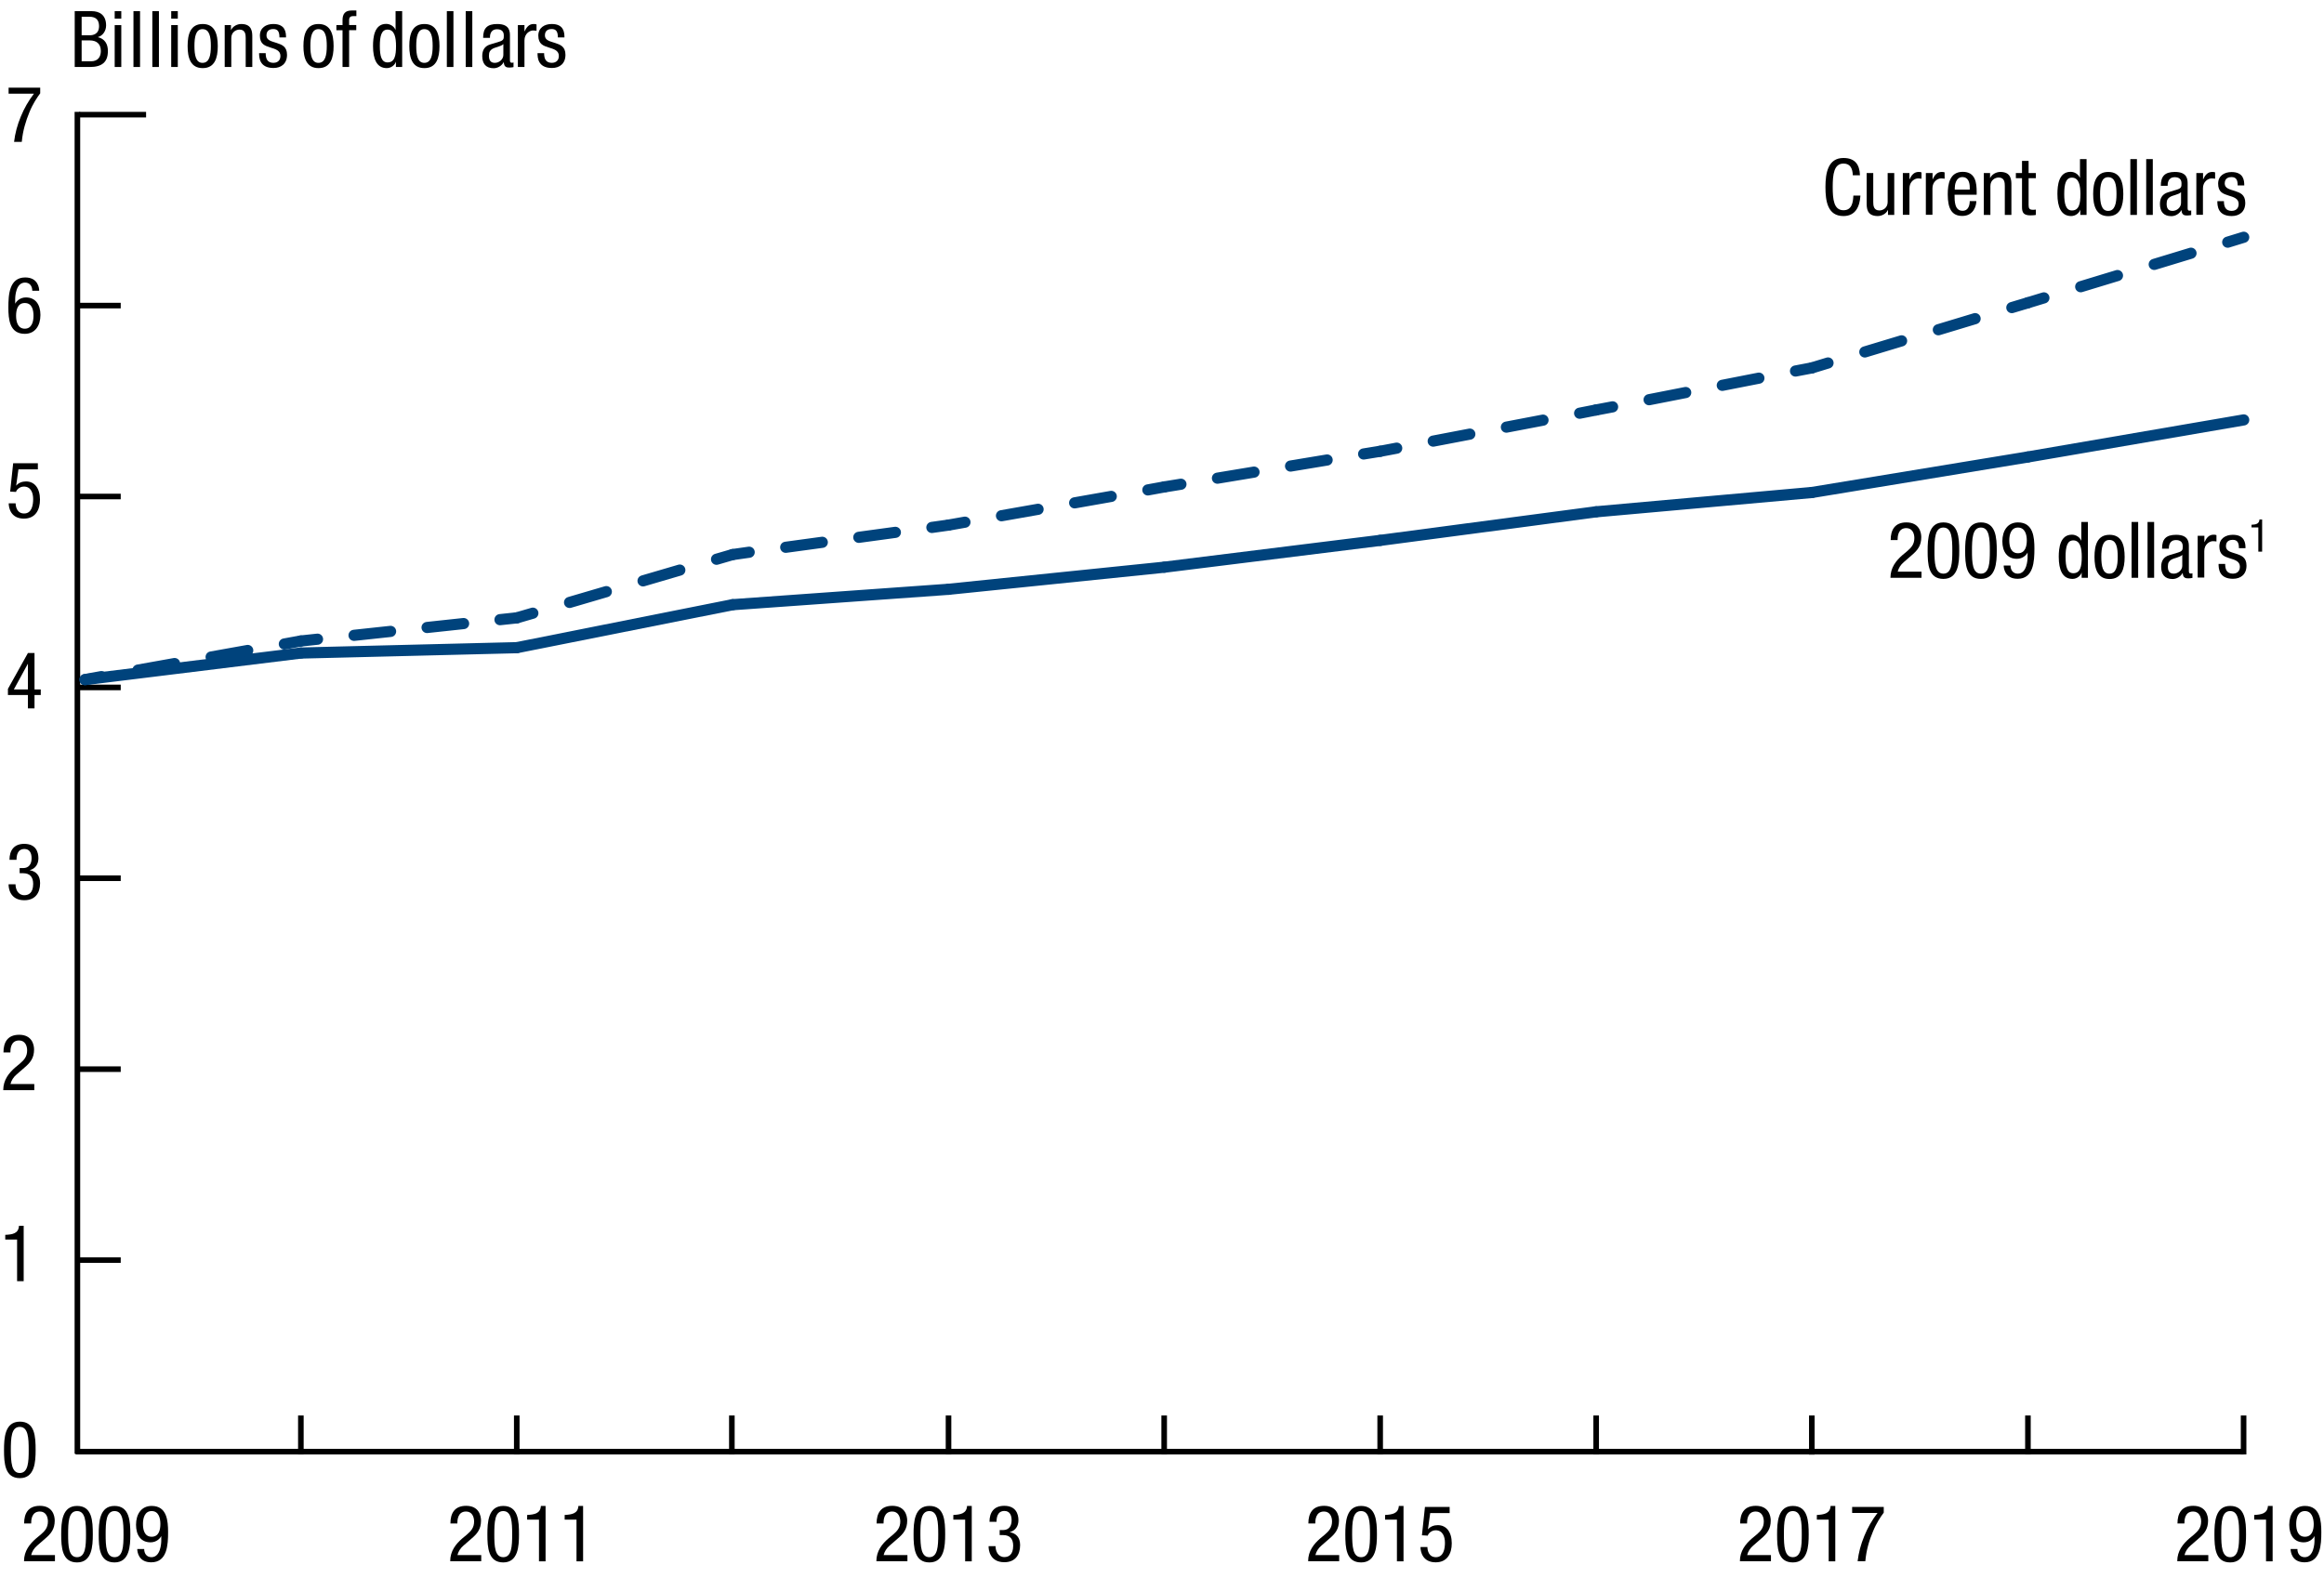<?xml version="1.0" encoding="utf-8"?>
<!-- Generator: Adobe Illustrator 22.1.0, SVG Export Plug-In . SVG Version: 6.00 Build 0)  -->
<svg version="1.1" xmlns="http://www.w3.org/2000/svg" xmlns:xlink="http://www.w3.org/1999/xlink" x="0px" y="0px"
	 viewBox="0 0 208.09 141.33" style="enable-background:new 0 0 208.09 141.33;" xml:space="preserve">
<style type="text/css">
	.st0{fill-rule:evenodd;clip-rule:evenodd;fill:none;stroke:#000000;stroke-width:0.5;stroke-linecap:square;stroke-miterlimit:10;}
	.st1{fill-rule:evenodd;clip-rule:evenodd;fill:none;}
	.st2{fill:none;stroke:#000000;stroke-width:0.5;stroke-linecap:square;stroke-miterlimit:10;}
	.st3{fill-rule:evenodd;clip-rule:evenodd;fill:none;stroke:#000000;stroke-width:0.5;stroke-miterlimit:10;}
	.st4{fill-rule:evenodd;clip-rule:evenodd;fill:none;stroke:#00437C;stroke-linecap:round;stroke-miterlimit:10;}
	.st5{fill:none;stroke:#00437C;stroke-linecap:round;stroke-miterlimit:10;}
	.st6{fill:none;stroke:#00437C;stroke-linecap:round;stroke-miterlimit:10;stroke-dasharray:3.327,3.327;}
	.st7{fill:none;stroke:#00437C;stroke-linecap:round;stroke-miterlimit:10;stroke-dasharray:3.288,3.288;}
	.st8{fill:none;stroke:#00437C;stroke-linecap:round;stroke-miterlimit:10;stroke-dasharray:3.429,3.429;}
	.st9{fill:none;stroke:#00437C;stroke-linecap:round;stroke-miterlimit:10;stroke-dasharray:3.302,3.302;}
	.st10{fill:none;stroke:#00437C;stroke-linecap:round;stroke-miterlimit:10;stroke-dasharray:3.326,3.326;}
	.st11{fill:none;stroke:#00437C;stroke-linecap:round;stroke-miterlimit:10;stroke-dasharray:3.318,3.318;}
	.st12{fill:none;stroke:#00437C;stroke-linecap:round;stroke-miterlimit:10;stroke-dasharray:3.336,3.336;}
	.st13{fill:none;stroke:#00437C;stroke-linecap:round;stroke-miterlimit:10;stroke-dasharray:3.339,3.339;}
	.st14{fill:none;stroke:#00437C;stroke-linecap:round;stroke-miterlimit:10;stroke-dasharray:3.438,3.438;}
	.st15{fill:none;stroke:#00437C;stroke-linecap:round;stroke-miterlimit:10;stroke-dasharray:3.44,3.44;}
	.st16{fill:none;}
</style>
<g id="current">
	<g>
		<line class="st0" x1="7.02" y1="130.02" x2="200.64" y2="130.02"/>
		<g>
			<g>
				<line class="st0" x1="181.58" y1="130.02" x2="181.58" y2="127.03"/>
				<line class="st1" x1="167.64" y1="108.32" x2="167.64" y2="105.33"/>
				<line class="st1" x1="186.97" y1="108.32" x2="186.97" y2="105.33"/>
				<line class="st0" x1="26.94" y1="130.02" x2="26.94" y2="127.03"/>
				<line class="st0" x1="46.27" y1="130.02" x2="46.27" y2="127.03"/>
				<line class="st0" x1="65.53" y1="130.02" x2="65.53" y2="127.03"/>
				<line class="st0" x1="84.93" y1="130.02" x2="84.93" y2="127.03"/>
				<line class="st0" x1="104.24" y1="130.02" x2="104.24" y2="127.03"/>
				<line class="st0" x1="123.58" y1="130.02" x2="123.58" y2="127.03"/>
				<line class="st0" x1="162.23" y1="130.03" x2="162.23" y2="127.03"/>
				<line class="st0" x1="142.92" y1="130.02" x2="142.92" y2="127.03"/>
			</g>
			<g>
			</g>
		</g>
	</g>
	<g>
		<g>
			<g>
				<path d="M0.36,129.88c0-1.09,0.07-2.55,1.42-2.55s1.41,1.34,1.41,2.55c0,1.04-0.07,2.51-1.41,2.51S0.36,131.06,0.36,129.88z
					 M1.77,131.93c0.76,0,0.8-1,0.8-2.04c0-1.09-0.04-2.09-0.8-2.09c-0.76,0-0.8,0.99-0.8,2.09C0.98,130.93,1.02,131.93,1.77,131.93
					z"/>
			</g>
			<g>
				<path d="M0.47,110.6c0.62-0.03,1.19-0.1,1.23-0.81h0.42v4.96H1.53v-3.73H0.47V110.6z"/>
			</g>
			<g>
				<path d="M3.07,97.64H0.29c0-0.92,0.52-1.55,1.07-2.03l0.41-0.34c0.4-0.34,0.66-0.64,0.66-1.19c0-0.42-0.19-0.89-0.72-0.89
					c-0.76,0-0.78,0.79-0.78,1.07H0.31c0-0.93,0.39-1.58,1.41-1.58c1.15,0,1.33,0.9,1.33,1.32c0,0.75-0.32,1.17-0.87,1.63l-0.7,0.61
					c-0.27,0.23-0.46,0.52-0.54,0.85h2.13V97.64z"/>
			</g>
			<g>
				<path d="M1.76,77.75h0.31c0.53,0,0.76-0.38,0.76-0.88c0-0.45-0.17-0.83-0.64-0.83c-0.64,0-0.71,0.61-0.71,0.97H0.85
					c0-0.84,0.4-1.43,1.32-1.43c1.04,0,1.27,0.73,1.27,1.29c0,0.5-0.25,0.93-0.77,1.06v0.01c0.56,0.11,0.92,0.46,0.92,1.16
					c0,0.9-0.46,1.53-1.41,1.53c-1.33,0-1.41-1.16-1.41-1.38V79.2h0.62c0,0.46,0.23,0.98,0.79,0.98c0.36,0,0.79-0.18,0.79-1.02
					c0-0.59-0.28-0.95-0.9-0.95H1.76V77.75z"/>
			</g>
			<g>
				<path d="M2.5,58.49h0.59v3.26h0.56v0.5H3.09v1.2H2.5v-1.2H0.71V61.7L2.5,58.49z M1.24,61.75H2.5v-2.29H2.49L1.24,61.75z"/>
			</g>
			<g>
				<path d="M1.18,41.49h2.21v0.55H1.65l-0.2,1.44l0.01,0.01c0.2-0.25,0.53-0.37,0.87-0.37c0.75,0,1.25,0.59,1.25,1.63
					c0,0.92-0.41,1.7-1.44,1.7c-1.18,0-1.36-0.97-1.36-1.37H1.4c0,0.26,0.1,0.91,0.76,0.91c0.7,0,0.81-0.78,0.81-1.29
					c0-0.55-0.2-1.12-0.83-1.12c-0.43,0-0.7,0.36-0.7,0.48l-0.53-0.03L1.18,41.49z"/>
			</g>
			<g>
				<path d="M2.89,26.04c0-0.42-0.23-0.73-0.65-0.73c-0.82,0-0.88,1.23-0.88,1.49v0.39h0.01c0.09-0.19,0.41-0.55,0.95-0.55
					c0.86,0,1.3,0.64,1.3,1.57c0,0.96-0.48,1.69-1.4,1.69c-1.37,0-1.47-1.32-1.47-2.35c0-1.13,0.07-2.7,1.51-2.7
					c1.15,0,1.25,0.96,1.25,1.19H2.89z M2.22,29.44c0.62,0,0.78-0.62,0.78-1.15s-0.13-1.15-0.78-1.15s-0.78,0.62-0.78,1.15
					S1.6,29.44,2.22,29.44z"/>
			</g>
			<g>
				<path d="M0.77,7.85H3.6v0.51c-0.27,0.36-0.67,0.95-0.97,1.7c-0.31,0.76-0.59,1.63-0.68,2.65H1.26c0.09-0.76,0.29-1.52,0.6-2.26
					c0.3-0.74,0.69-1.42,1.18-2.06H0.77V7.85z"/>
			</g>
		</g>
		<line class="st2" x1="6.93" y1="129.96" x2="6.93" y2="10.27"/>
		<g>
			<g>
				<line class="st1" x1="6.61" y1="118.13" x2="7.55" y2="118.13"/>
				<line class="st0" x1="7.2" y1="112.86" x2="10.56" y2="112.86"/>
				<line class="st0" x1="7.2" y1="95.76" x2="10.56" y2="95.76"/>
				<line class="st0" x1="7.2" y1="78.66" x2="10.56" y2="78.66"/>
				<line class="st0" x1="7.2" y1="61.57" x2="10.56" y2="61.57"/>
				<line class="st0" x1="7.2" y1="44.47" x2="10.56" y2="44.47"/>
				<line class="st0" x1="7.2" y1="27.37" x2="10.56" y2="27.37"/>
				<line class="st3" x1="7.09" y1="10.27" x2="13.08" y2="10.27"/>
			</g>
			<g>
			</g>
		</g>
	</g>
	<g>
		<g>
			<g>
				<line class="st4" x1="26.94" y1="58.49" x2="7.61" y2="60.87"/>
				<line class="st4" x1="46.27" y1="58.01" x2="26.94" y2="58.49"/>
				<line class="st4" x1="65.6" y1="54.16" x2="46.27" y2="58.01"/>
				<line class="st4" x1="84.93" y1="52.78" x2="65.6" y2="54.16"/>
				<line class="st4" x1="104.26" y1="50.8" x2="84.93" y2="52.78"/>
				<line class="st4" x1="123.58" y1="48.4" x2="104.26" y2="50.8"/>
				<line class="st4" x1="142.91" y1="45.84" x2="123.58" y2="48.4"/>
				<line class="st4" x1="162.24" y1="44.11" x2="142.91" y2="45.84"/>
				<line class="st4" x1="181.57" y1="40.93" x2="162.24" y2="44.11"/>
				<line class="st4" x1="200.9" y1="37.61" x2="181.57" y2="40.93"/>
			</g>
		</g>
		<g>
			<g>
				<g>
					<g>
						<line class="st5" x1="26.94" y1="57.41" x2="25.46" y2="57.68"/>
						<line class="st6" x1="22.18" y1="58.26" x2="10.72" y2="60.31"/>
						<line class="st5" x1="9.08" y1="60.6" x2="7.61" y2="60.87"/>
					</g>
				</g>
				<g>
					<g>
						<line class="st5" x1="46.27" y1="55.34" x2="44.77" y2="55.5"/>
						<line class="st7" x1="41.51" y1="55.85" x2="30.06" y2="57.08"/>
						<line class="st5" x1="28.43" y1="57.25" x2="26.94" y2="57.41"/>
					</g>
				</g>
				<g>
					<g>
						<line class="st5" x1="65.6" y1="49.67" x2="64.16" y2="50.09"/>
						<line class="st8" x1="60.87" y1="51.06" x2="49.35" y2="54.44"/>
						<line class="st5" x1="47.71" y1="54.92" x2="46.27" y2="55.34"/>
					</g>
				</g>
				<g>
					<g>
						<line class="st5" x1="84.93" y1="47.03" x2="83.44" y2="47.24"/>
						<line class="st9" x1="80.17" y1="47.68" x2="68.72" y2="49.24"/>
						<line class="st5" x1="67.08" y1="49.46" x2="65.6" y2="49.67"/>
					</g>
				</g>
				<g>
					<g>
						<line class="st5" x1="104.26" y1="43.61" x2="102.78" y2="43.88"/>
						<line class="st10" x1="99.5" y1="44.46" x2="88.04" y2="46.48"/>
						<line class="st5" x1="86.4" y1="46.77" x2="84.93" y2="47.03"/>
					</g>
				</g>
				<g>
					<g>
						<line class="st5" x1="123.58" y1="40.42" x2="122.1" y2="40.66"/>
						<line class="st11" x1="118.83" y1="41.2" x2="107.37" y2="43.1"/>
						<line class="st5" x1="105.74" y1="43.37" x2="104.26" y2="43.61"/>
					</g>
				</g>
				<g>
					<g>
						<line class="st5" x1="142.91" y1="36.72" x2="141.44" y2="37.01"/>
						<line class="st12" x1="138.16" y1="37.63" x2="126.7" y2="39.82"/>
						<line class="st5" x1="125.06" y1="40.14" x2="123.58" y2="40.42"/>
					</g>
				</g>
				<g>
					<g>
						<line class="st5" x1="162.24" y1="32.95" x2="160.77" y2="33.23"/>
						<line class="st13" x1="157.49" y1="33.87" x2="146.03" y2="36.12"/>
						<line class="st5" x1="144.39" y1="36.44" x2="142.91" y2="36.72"/>
					</g>
				</g>
				<g>
					<g>
						<line class="st5" x1="181.57" y1="27.12" x2="180.14" y2="27.55"/>
						<line class="st14" x1="176.85" y1="28.54" x2="165.33" y2="32.02"/>
						<line class="st5" x1="163.68" y1="32.51" x2="162.24" y2="32.95"/>
					</g>
				</g>
				<g>
					<g>
						<line class="st5" x1="200.9" y1="21.25" x2="199.47" y2="21.69"/>
						<line class="st15" x1="196.18" y1="22.68" x2="184.66" y2="26.18"/>
						<line class="st5" x1="183.01" y1="26.68" x2="181.57" y2="27.12"/>
					</g>
				</g>
			</g>
		</g>
	</g>
	<g>
		<g>
		</g>
		<g>
		</g>
	</g>
	<g>
		<g>
			<path d="M197.72,139.83h-2.77c0-0.92,0.52-1.55,1.07-2.03l0.41-0.34c0.4-0.34,0.66-0.64,0.66-1.19c0-0.42-0.19-0.89-0.72-0.89
				c-0.76,0-0.78,0.79-0.78,1.07h-0.62c0-0.93,0.39-1.58,1.41-1.58c1.15,0,1.33,0.9,1.33,1.32c0,0.75-0.32,1.17-0.87,1.63l-0.7,0.61
				c-0.27,0.23-0.46,0.52-0.54,0.85h2.13V139.83z"/>
			<path d="M198.28,137.43c0-1.09,0.07-2.55,1.41-2.55s1.42,1.34,1.42,2.55c0,1.04-0.07,2.51-1.42,2.51S198.28,138.6,198.28,137.43z
				 M199.69,139.47c0.76,0,0.8-1,0.8-2.04c0-1.09-0.04-2.09-0.8-2.09c-0.76,0-0.8,0.99-0.8,2.09
				C198.89,138.47,198.94,139.47,199.69,139.47z"/>
			<path d="M201.84,135.69c0.62-0.04,1.19-0.11,1.23-0.81h0.42v4.96h-0.59v-3.73h-1.06V135.69z"/>
			<path d="M205.71,138.74c0,0.41,0.23,0.73,0.65,0.73c0.82,0,0.88-1.24,0.88-1.49v-0.39h-0.01c-0.09,0.19-0.41,0.55-0.95,0.55
				c-0.86,0-1.3-0.64-1.3-1.57c0-0.96,0.48-1.69,1.4-1.69c1.37,0,1.47,1.33,1.47,2.35c0,1.13-0.07,2.7-1.5,2.7
				c-1.15,0-1.25-0.96-1.25-1.19H205.71z M206.38,135.34c-0.62,0-0.78,0.62-0.78,1.15c0,0.52,0.13,1.15,0.78,1.15
				s0.79-0.62,0.79-1.15C207.16,135.96,206.99,135.34,206.38,135.34z"/>
		</g>
		<g>
			<path class="st16" d="M178.39,139.83h-2.77c0-0.92,0.52-1.55,1.07-2.03l0.41-0.34c0.4-0.34,0.66-0.64,0.66-1.19
				c0-0.42-0.19-0.89-0.72-0.89c-0.76,0-0.78,0.79-0.78,1.07h-0.62c0-0.93,0.39-1.58,1.41-1.58c1.15,0,1.33,0.9,1.33,1.32
				c0,0.75-0.32,1.17-0.87,1.63l-0.7,0.61c-0.27,0.23-0.46,0.52-0.54,0.85h2.13V139.83z"/>
			<path class="st16" d="M178.95,137.43c0-1.09,0.07-2.55,1.41-2.55s1.42,1.34,1.42,2.55c0,1.04-0.07,2.51-1.42,2.51
				S178.95,138.6,178.95,137.43z M180.36,139.47c0.76,0,0.8-1,0.8-2.04c0-1.09-0.04-2.09-0.8-2.09c-0.76,0-0.8,0.99-0.8,2.09
				C179.56,138.47,179.61,139.47,180.36,139.47z"/>
			<path class="st16" d="M182.51,135.69c0.62-0.04,1.19-0.11,1.23-0.81h0.42v4.96h-0.59v-3.73h-1.06V135.69z"/>
			<path class="st16" d="M186.54,137.19c-0.5-0.2-0.72-0.52-0.72-1.06c0-0.81,0.48-1.26,1.27-1.26c0.79,0,1.27,0.46,1.27,1.26
				c0,0.53-0.22,0.85-0.72,1.06c0.58,0.19,0.88,0.62,0.88,1.27c0,0.65-0.31,1.46-1.42,1.46c-1.11,0-1.42-0.81-1.42-1.46
				C185.66,137.81,185.96,137.38,186.54,137.19z M187.08,139.47c0.57,0,0.81-0.43,0.81-1.02s-0.23-1.02-0.81-1.02
				s-0.81,0.43-0.81,1.02S186.51,139.47,187.08,139.47z M186.43,136.15c0,0.47,0.2,0.81,0.65,0.81c0.45,0,0.65-0.34,0.65-0.81
				c0-0.48-0.2-0.81-0.65-0.81C186.63,135.34,186.43,135.67,186.43,136.15z"/>
		</g>
		<g>
			<path d="M158.56,139.83h-2.77c0-0.92,0.52-1.55,1.07-2.03l0.41-0.34c0.4-0.34,0.66-0.64,0.66-1.19c0-0.42-0.19-0.89-0.72-0.89
				c-0.76,0-0.78,0.79-0.78,1.07h-0.62c0-0.93,0.39-1.58,1.41-1.58c1.15,0,1.33,0.9,1.33,1.32c0,0.75-0.32,1.17-0.87,1.63l-0.7,0.61
				c-0.27,0.23-0.46,0.52-0.54,0.85h2.13V139.83z"/>
			<path d="M159.12,137.43c0-1.09,0.07-2.55,1.41-2.55s1.42,1.34,1.42,2.55c0,1.04-0.07,2.51-1.42,2.51S159.12,138.6,159.12,137.43z
				 M160.53,139.47c0.76,0,0.8-1,0.8-2.04c0-1.09-0.04-2.09-0.8-2.09c-0.76,0-0.8,0.99-0.8,2.09
				C159.73,138.47,159.78,139.47,160.53,139.47z"/>
			<path d="M162.68,135.69c0.62-0.04,1.19-0.11,1.23-0.81h0.42v4.96h-0.59v-3.73h-1.06V135.69z"/>
			<path d="M165.84,134.97h2.83v0.51c-0.27,0.36-0.67,0.95-0.97,1.7c-0.32,0.76-0.59,1.63-0.68,2.65h-0.69
				c0.09-0.76,0.29-1.52,0.6-2.26c0.3-0.74,0.69-1.42,1.18-2.06h-2.27V134.97z"/>
		</g>
		<g>
			<path class="st16" d="M139.73,139.83h-2.77c0-0.92,0.52-1.55,1.07-2.03l0.41-0.34c0.4-0.34,0.66-0.64,0.66-1.19
				c0-0.42-0.19-0.89-0.72-0.89c-0.76,0-0.78,0.79-0.78,1.07h-0.62c0-0.93,0.39-1.58,1.41-1.58c1.15,0,1.33,0.9,1.33,1.32
				c0,0.75-0.32,1.17-0.87,1.63l-0.7,0.61c-0.27,0.23-0.46,0.52-0.54,0.85h2.13V139.83z"/>
			<path class="st16" d="M140.29,137.43c0-1.09,0.07-2.55,1.41-2.55s1.42,1.34,1.42,2.55c0,1.04-0.07,2.51-1.42,2.51
				S140.29,138.6,140.29,137.43z M141.7,139.47c0.76,0,0.8-1,0.8-2.04c0-1.09-0.04-2.09-0.8-2.09c-0.76,0-0.8,0.99-0.8,2.09
				C140.9,138.47,140.95,139.47,141.7,139.47z"/>
			<path class="st16" d="M143.85,135.69c0.62-0.04,1.19-0.11,1.23-0.81h0.42v4.96h-0.59v-3.73h-1.06V135.69z"/>
			<path class="st16" d="M149.13,136.07c0-0.42-0.23-0.73-0.65-0.73c-0.82,0-0.88,1.23-0.88,1.49v0.39h0.01
				c0.09-0.19,0.41-0.55,0.95-0.55c0.86,0,1.29,0.64,1.29,1.57c0,0.96-0.48,1.69-1.4,1.69c-1.37,0-1.47-1.32-1.47-2.35
				c0-1.13,0.07-2.7,1.51-2.7c1.15,0,1.25,0.96,1.25,1.19H149.13z M148.46,139.47c0.62,0,0.78-0.62,0.78-1.15s-0.13-1.15-0.78-1.15
				s-0.78,0.62-0.78,1.15S147.84,139.47,148.46,139.47z"/>
		</g>
		<g>
			<path d="M119.9,139.83h-2.77c0-0.92,0.52-1.55,1.07-2.03l0.41-0.34c0.4-0.34,0.66-0.64,0.66-1.19c0-0.42-0.19-0.89-0.72-0.89
				c-0.76,0-0.78,0.79-0.78,1.07h-0.62c0-0.93,0.39-1.58,1.41-1.58c1.15,0,1.33,0.9,1.33,1.32c0,0.75-0.32,1.17-0.87,1.63l-0.7,0.61
				c-0.27,0.23-0.46,0.52-0.54,0.85h2.13V139.83z"/>
			<path d="M120.46,137.43c0-1.09,0.07-2.55,1.41-2.55s1.42,1.34,1.42,2.55c0,1.04-0.07,2.51-1.42,2.51S120.46,138.6,120.46,137.43z
				 M121.87,139.47c0.76,0,0.8-1,0.8-2.04c0-1.09-0.04-2.09-0.8-2.09c-0.76,0-0.8,0.99-0.8,2.09
				C121.08,138.47,121.12,139.47,121.87,139.47z"/>
			<path d="M124.02,135.69c0.62-0.04,1.19-0.11,1.23-0.81h0.42v4.96h-0.59v-3.73h-1.06V135.69z"/>
			<path d="M127.59,134.97h2.21v0.55h-1.74l-0.2,1.44l0.01,0.01c0.2-0.25,0.53-0.37,0.87-0.37c0.75,0,1.25,0.59,1.25,1.63
				c0,0.92-0.41,1.7-1.44,1.7c-1.18,0-1.36-0.97-1.36-1.37h0.62c0,0.26,0.1,0.91,0.76,0.91c0.7,0,0.81-0.78,0.81-1.29
				c0-0.55-0.2-1.12-0.83-1.12c-0.43,0-0.7,0.36-0.7,0.48l-0.53-0.03L127.59,134.97z"/>
		</g>
		<g>
			<path class="st16" d="M101.07,139.83H98.3c0-0.92,0.52-1.55,1.07-2.03l0.41-0.34c0.4-0.34,0.66-0.64,0.66-1.19
				c0-0.42-0.19-0.89-0.72-0.89c-0.76,0-0.78,0.79-0.78,1.07h-0.62c0-0.93,0.39-1.58,1.41-1.58c1.15,0,1.33,0.9,1.33,1.32
				c0,0.75-0.32,1.17-0.87,1.63l-0.7,0.61c-0.27,0.23-0.46,0.52-0.54,0.85h2.13V139.83z"/>
			<path class="st16" d="M101.63,137.43c0-1.09,0.07-2.55,1.42-2.55s1.41,1.34,1.41,2.55c0,1.04-0.07,2.51-1.41,2.51
				S101.63,138.6,101.63,137.43z M103.04,139.47c0.76,0,0.8-1,0.8-2.04c0-1.09-0.04-2.09-0.8-2.09c-0.76,0-0.8,0.99-0.8,2.09
				C102.24,138.47,102.29,139.47,103.04,139.47z"/>
			<path class="st16" d="M105.19,135.69c0.62-0.04,1.19-0.11,1.23-0.81h0.42v4.96h-0.59v-3.73h-1.06V135.69z"/>
			<path class="st16" d="M110.08,134.88h0.59v3.26h0.56v0.5h-0.56v1.2h-0.59v-1.2h-1.79v-0.55L110.08,134.88z M108.82,138.13h1.26
				v-2.29h-0.01L108.82,138.13z"/>
		</g>
		<g>
			<path d="M81.24,139.83h-2.77c0-0.92,0.52-1.55,1.07-2.03l0.41-0.34c0.4-0.34,0.66-0.64,0.66-1.19c0-0.42-0.19-0.89-0.72-0.89
				c-0.76,0-0.78,0.79-0.78,1.07h-0.62c0-0.93,0.39-1.58,1.41-1.58c1.15,0,1.33,0.9,1.33,1.32c0,0.75-0.32,1.17-0.87,1.63l-0.7,0.61
				c-0.27,0.23-0.46,0.52-0.54,0.85h2.13V139.83z"/>
			<path d="M81.8,137.43c0-1.09,0.07-2.55,1.42-2.55s1.41,1.34,1.41,2.55c0,1.04-0.07,2.51-1.41,2.51S81.8,138.6,81.8,137.43z
				 M83.21,139.47c0.76,0,0.8-1,0.8-2.04c0-1.09-0.04-2.09-0.8-2.09c-0.76,0-0.8,0.99-0.8,2.09
				C82.42,138.47,82.46,139.47,83.21,139.47z"/>
			<path d="M85.36,135.69c0.62-0.04,1.19-0.11,1.23-0.81h0.42v4.96h-0.59v-3.73h-1.06V135.69z"/>
			<path d="M89.51,137.04h0.31c0.53,0,0.76-0.38,0.76-0.88c0-0.45-0.17-0.83-0.64-0.83c-0.64,0-0.71,0.61-0.71,0.97H88.6
				c0-0.84,0.4-1.43,1.32-1.43c1.04,0,1.27,0.73,1.27,1.29c0,0.5-0.25,0.93-0.77,1.06v0.01c0.56,0.11,0.92,0.46,0.92,1.16
				c0,0.9-0.46,1.53-1.41,1.53c-1.33,0-1.41-1.16-1.41-1.38v-0.06h0.62c0,0.46,0.23,0.98,0.79,0.98c0.36,0,0.79-0.18,0.79-1.02
				c0-0.59-0.28-0.95-0.9-0.95h-0.31V137.04z"/>
		</g>
		<g>
			<path class="st16" d="M61.91,139.83h-2.77c0-0.92,0.52-1.55,1.07-2.03l0.41-0.34c0.4-0.34,0.66-0.64,0.66-1.19
				c0-0.42-0.19-0.89-0.72-0.89c-0.76,0-0.78,0.79-0.78,1.07h-0.62c0-0.93,0.39-1.58,1.41-1.58c1.15,0,1.33,0.9,1.33,1.32
				c0,0.75-0.32,1.17-0.87,1.63l-0.7,0.61c-0.27,0.23-0.46,0.52-0.54,0.85h2.13V139.83z"/>
			<path class="st16" d="M62.47,137.43c0-1.09,0.07-2.55,1.42-2.55s1.41,1.34,1.41,2.55c0,1.04-0.07,2.51-1.41,2.51
				S62.47,138.6,62.47,137.43z M63.88,139.47c0.76,0,0.8-1,0.8-2.04c0-1.09-0.04-2.09-0.8-2.09c-0.76,0-0.8,0.99-0.8,2.09
				C63.09,138.47,63.13,139.47,63.88,139.47z"/>
			<path class="st16" d="M66.03,135.69c0.62-0.04,1.19-0.11,1.23-0.81h0.42v4.96h-0.59v-3.73h-1.06V135.69z"/>
			<path class="st16" d="M71.99,139.83h-2.77c0-0.92,0.52-1.55,1.07-2.03l0.41-0.34c0.4-0.34,0.66-0.64,0.66-1.19
				c0-0.42-0.19-0.89-0.72-0.89c-0.76,0-0.78,0.79-0.78,1.07h-0.62c0-0.93,0.39-1.58,1.41-1.58c1.15,0,1.33,0.9,1.33,1.32
				c0,0.75-0.32,1.17-0.87,1.63l-0.7,0.61c-0.27,0.23-0.46,0.52-0.54,0.85h2.13V139.83z"/>
		</g>
		<g>
			<path d="M43.08,139.83h-2.77c0-0.92,0.52-1.55,1.07-2.03l0.41-0.34c0.4-0.34,0.66-0.64,0.66-1.19c0-0.42-0.19-0.89-0.72-0.89
				c-0.76,0-0.78,0.79-0.78,1.07h-0.62c0-0.93,0.39-1.58,1.41-1.58c1.15,0,1.33,0.9,1.33,1.32c0,0.75-0.32,1.17-0.87,1.63l-0.7,0.61
				c-0.27,0.23-0.46,0.52-0.54,0.85h2.13V139.83z"/>
			<path d="M43.64,137.43c0-1.09,0.07-2.55,1.42-2.55s1.41,1.34,1.41,2.55c0,1.04-0.07,2.51-1.41,2.51S43.64,138.6,43.64,137.43z
				 M45.06,139.47c0.76,0,0.8-1,0.8-2.04c0-1.09-0.04-2.09-0.8-2.09c-0.76,0-0.8,0.99-0.8,2.09
				C44.26,138.47,44.3,139.47,45.06,139.47z"/>
			<path d="M47.2,135.69c0.62-0.04,1.19-0.11,1.23-0.81h0.42v4.96h-0.59v-3.73H47.2V135.69z"/>
			<path d="M50.56,135.69c0.62-0.04,1.19-0.11,1.23-0.81h0.42v4.96h-0.59v-3.73h-1.06V135.69z"/>
		</g>
		<g>
			<path class="st16" d="M23.75,139.83h-2.77c0-0.92,0.52-1.55,1.07-2.03l0.41-0.34c0.4-0.34,0.66-0.64,0.66-1.19
				c0-0.42-0.19-0.89-0.72-0.89c-0.76,0-0.78,0.79-0.78,1.07h-0.62c0-0.93,0.39-1.58,1.41-1.58c1.15,0,1.33,0.9,1.33,1.32
				c0,0.75-0.32,1.17-0.87,1.63l-0.7,0.61c-0.27,0.23-0.46,0.52-0.54,0.85h2.13V139.83z"/>
			<path class="st16" d="M24.31,137.43c0-1.09,0.07-2.55,1.42-2.55s1.41,1.34,1.41,2.55c0,1.04-0.07,2.51-1.41,2.51
				S24.31,138.6,24.31,137.43z M25.73,139.47c0.76,0,0.8-1,0.8-2.04c0-1.09-0.04-2.09-0.8-2.09c-0.76,0-0.8,0.99-0.8,2.09
				C24.93,138.47,24.97,139.47,25.73,139.47z"/>
			<path class="st16" d="M27.87,135.69c0.62-0.04,1.19-0.11,1.23-0.81h0.42v4.96h-0.59v-3.73h-1.06V135.69z"/>
			<path class="st16" d="M31.03,137.43c0-1.09,0.07-2.55,1.42-2.55s1.41,1.34,1.41,2.55c0,1.04-0.07,2.51-1.41,2.51
				S31.03,138.6,31.03,137.43z M32.44,139.47c0.76,0,0.8-1,0.8-2.04c0-1.09-0.04-2.09-0.8-2.09c-0.76,0-0.8,0.99-0.8,2.09
				C31.65,138.47,31.69,139.47,32.44,139.47z"/>
		</g>
		<g>
			<path d="M4.92,139.83H2.15c0-0.92,0.52-1.55,1.07-2.03l0.41-0.34c0.4-0.34,0.66-0.64,0.66-1.19c0-0.42-0.19-0.89-0.72-0.89
				c-0.76,0-0.78,0.79-0.78,1.07H2.16c0-0.93,0.39-1.58,1.41-1.58c1.15,0,1.33,0.9,1.33,1.32c0,0.75-0.32,1.17-0.87,1.63l-0.7,0.61
				c-0.27,0.23-0.46,0.52-0.54,0.85h2.13V139.83z"/>
			<path d="M5.48,137.43c0-1.09,0.07-2.55,1.42-2.55s1.41,1.34,1.41,2.55c0,1.04-0.07,2.51-1.41,2.51S5.48,138.6,5.48,137.43z
				 M6.9,139.47c0.76,0,0.8-1,0.8-2.04c0-1.09-0.04-2.09-0.8-2.09c-0.76,0-0.8,0.99-0.8,2.09C6.1,138.47,6.14,139.47,6.9,139.47z"/>
			<path d="M8.84,137.43c0-1.09,0.07-2.55,1.41-2.55s1.42,1.34,1.42,2.55c0,1.04-0.07,2.51-1.42,2.51S8.84,138.6,8.84,137.43z
				 M10.26,139.47c0.76,0,0.8-1,0.8-2.04c0-1.09-0.04-2.09-0.8-2.09c-0.76,0-0.8,0.99-0.8,2.09C9.46,138.47,9.5,139.47,10.26,139.47
				z"/>
			<path d="M12.91,138.74c0,0.41,0.23,0.73,0.65,0.73c0.82,0,0.88-1.24,0.88-1.49v-0.39h-0.01c-0.09,0.19-0.41,0.55-0.95,0.55
				c-0.86,0-1.3-0.64-1.3-1.57c0-0.96,0.48-1.69,1.4-1.69c1.37,0,1.47,1.33,1.47,2.35c0,1.13-0.07,2.7-1.51,2.7
				c-1.15,0-1.25-0.96-1.25-1.19H12.91z M13.58,135.34c-0.62,0-0.78,0.62-0.78,1.15c0,0.52,0.13,1.15,0.78,1.15s0.78-0.62,0.78-1.15
				C14.36,135.96,14.2,135.34,13.58,135.34z"/>
		</g>
	</g>
	<line class="st2" x1="200.89" y1="130.02" x2="200.89" y2="127.03"/>
</g>
<g id="extras">
	<g>
		<g>
			<path d="M6.69,1h1.53C8.87,1,9.5,1.31,9.5,2.28c0,0.46-0.27,0.91-0.73,1.04v0.01c0.62,0.15,0.89,0.62,0.89,1.23
				C9.67,5.59,9.09,6,8.05,6H6.69V1z M7.31,3.16h0.71c0.26,0,0.85-0.06,0.85-0.83C8.86,1.8,8.61,1.5,8,1.5H7.31V3.16z M7.31,5.49
				h0.84c0.65,0,0.88-0.44,0.88-0.92c0-0.69-0.44-0.95-0.98-0.95H7.31V5.49z"/>
			<path d="M10.27,1h0.59v0.67h-0.59V1z M10.27,2.25h0.59V6h-0.59V2.25z"/>
			<path d="M11.95,1h0.59v5h-0.59V1z"/>
			<path d="M13.64,1h0.59v5h-0.59V1z"/>
			<path d="M15.33,1h0.59v0.67h-0.59V1z M15.33,2.25h0.59V6h-0.59V2.25z"/>
			<path d="M18.15,2.15c1.09,0,1.35,0.92,1.35,1.98S19.23,6.1,18.15,6.1c-1.09,0-1.35-0.92-1.35-1.98S17.06,2.15,18.15,2.15z
				 M18.88,4.12c0-0.81-0.11-1.51-0.75-1.51c-0.6,0-0.72,0.7-0.72,1.51s0.12,1.51,0.72,1.51C18.76,5.63,18.88,4.93,18.88,4.12z"/>
			<path d="M20.12,2.25h0.56v0.44h0.01c0.16-0.34,0.55-0.54,0.91-0.54c0.99,0,0.99,0.74,0.99,1.19V6H22V3.41
				c0-0.29-0.02-0.76-0.55-0.76c-0.31,0-0.74,0.22-0.74,0.76V6h-0.59V2.25z"/>
			<path d="M25.02,3.34c0-0.48-0.13-0.74-0.55-0.74c-0.19,0-0.61,0.05-0.61,0.57c0,0.45,0.46,0.53,0.92,0.68
				c0.45,0.15,0.92,0.31,0.92,1.06c0,0.78-0.51,1.18-1.21,1.18c-1.27,0-1.29-0.95-1.29-1.33h0.59c0,0.46,0.12,0.87,0.7,0.87
				c0.19,0,0.62-0.09,0.62-0.62c0-0.5-0.47-0.62-0.92-0.76c-0.46-0.15-0.92-0.29-0.92-1.06c0-0.7,0.55-1.04,1.2-1.04
				c1.09,0,1.14,0.76,1.14,1.2H25.02z"/>
			<path d="M28.52,2.15c1.09,0,1.35,0.92,1.35,1.98S29.6,6.1,28.52,6.1c-1.09,0-1.35-0.92-1.35-1.98S27.44,2.15,28.52,2.15z
				 M29.26,4.12c0-0.81-0.11-1.51-0.75-1.51c-0.6,0-0.72,0.7-0.72,1.51s0.12,1.51,0.72,1.51C29.13,5.63,29.26,4.93,29.26,4.12z"/>
			<path d="M30.67,2.71h-0.55V2.25h0.55V1.8c0-0.57,0.25-0.86,0.81-0.86h0.43v0.5h-0.27c-0.25,0-0.38,0.1-0.38,0.36v0.44h0.64v0.46
				h-0.64V6h-0.59V2.71z"/>
			<path d="M36.01,6h-0.56V5.54h-0.01c-0.08,0.28-0.41,0.56-0.81,0.56c-0.89,0-1.23-0.8-1.23-1.98c0-0.78,0.12-1.98,1.18-1.98
				c0.34,0,0.69,0.2,0.83,0.53h0.01V1h0.59V6z M34.7,5.59c0.64,0,0.76-0.61,0.76-1.47c0-0.73-0.12-1.47-0.76-1.47
				c-0.54,0-0.69,0.57-0.69,1.47S34.16,5.59,34.7,5.59z"/>
			<path d="M38,2.15c1.09,0,1.35,0.92,1.35,1.98S39.08,6.1,38,6.1c-1.09,0-1.35-0.92-1.35-1.98S36.91,2.15,38,2.15z M38.74,4.12
				c0-0.81-0.11-1.51-0.75-1.51c-0.6,0-0.72,0.7-0.72,1.51s0.12,1.51,0.72,1.51C38.61,5.63,38.74,4.93,38.74,4.12z"/>
			<path d="M40.01,1h0.59v5h-0.59V1z"/>
			<path d="M41.7,1h0.59v5H41.7V1z"/>
			<path d="M43.26,3.38c0-0.85,0.36-1.23,1.26-1.23c1.14,0,1.14,0.69,1.14,1.08v2.09c0,0.16-0.01,0.3,0.18,0.3
				c0.08,0,0.11-0.01,0.14-0.03v0.42c-0.05,0.01-0.2,0.04-0.34,0.04c-0.22,0-0.51,0-0.53-0.48h-0.01c-0.19,0.34-0.55,0.54-0.9,0.54
				c-0.7,0-1.02-0.42-1.02-1.09c0-0.53,0.22-0.89,0.71-1.04l0.79-0.24c0.43-0.13,0.43-0.26,0.43-0.57c0-0.36-0.21-0.55-0.6-0.55
				c-0.64,0-0.64,0.6-0.64,0.74v0.03H43.26z M45.07,3.95c-0.23,0.23-0.74,0.27-1,0.44c-0.19,0.12-0.29,0.27-0.29,0.6
				c0,0.38,0.13,0.64,0.53,0.64c0.39,0,0.76-0.32,0.76-0.71V3.95z"/>
			<path d="M46.37,2.25h0.59v0.56h0.01c0.17-0.36,0.39-0.66,0.81-0.66c0.12,0,0.2,0.01,0.26,0.04v0.57
				c-0.06-0.01-0.13-0.03-0.31-0.03c-0.29,0-0.77,0.27-0.77,0.89V6h-0.59V2.25z"/>
			<path d="M49.95,3.34c0-0.48-0.13-0.74-0.55-0.74c-0.19,0-0.61,0.05-0.61,0.57c0,0.45,0.46,0.53,0.92,0.68
				c0.45,0.15,0.92,0.31,0.92,1.06c0,0.78-0.51,1.18-1.21,1.18c-1.27,0-1.29-0.95-1.29-1.33h0.59c0,0.46,0.12,0.87,0.7,0.87
				c0.19,0,0.62-0.09,0.62-0.62c0-0.5-0.47-0.62-0.92-0.76c-0.46-0.15-0.92-0.29-0.92-1.06c0-0.7,0.55-1.04,1.2-1.04
				c1.09,0,1.14,0.76,1.14,1.2H49.95z"/>
		</g>
	</g>
	<g>
		<g>
			<path d="M172.04,51.75h-2.77c0-0.92,0.52-1.55,1.07-2.03l0.41-0.34c0.4-0.34,0.66-0.64,0.66-1.19c0-0.42-0.19-0.89-0.72-0.89
				c-0.76,0-0.78,0.79-0.78,1.07h-0.62c0-0.93,0.39-1.58,1.41-1.58c1.15,0,1.33,0.9,1.33,1.32c0,0.75-0.32,1.17-0.87,1.63l-0.7,0.61
				c-0.27,0.23-0.46,0.52-0.54,0.85h2.13V51.75z"/>
			<path d="M172.6,49.34c0-1.09,0.07-2.55,1.41-2.55s1.42,1.34,1.42,2.55c0,1.04-0.07,2.51-1.42,2.51S172.6,50.51,172.6,49.34z
				 M174.01,51.38c0.76,0,0.8-1,0.8-2.04c0-1.09-0.04-2.09-0.8-2.09c-0.76,0-0.8,0.99-0.8,2.09
				C173.21,50.38,173.25,51.38,174.01,51.38z"/>
			<path d="M175.96,49.34c0-1.09,0.07-2.55,1.41-2.55s1.42,1.34,1.42,2.55c0,1.04-0.07,2.51-1.42,2.51S175.96,50.51,175.96,49.34z
				 M177.37,51.38c0.76,0,0.8-1,0.8-2.04c0-1.09-0.04-2.09-0.8-2.09c-0.76,0-0.8,0.99-0.8,2.09
				C176.57,50.38,176.61,51.38,177.37,51.38z"/>
			<path d="M180.02,50.65c0,0.41,0.23,0.73,0.65,0.73c0.82,0,0.88-1.24,0.88-1.49V49.5h-0.01c-0.09,0.19-0.41,0.55-0.95,0.55
				c-0.86,0-1.3-0.64-1.3-1.57c0-0.96,0.48-1.69,1.4-1.69c1.37,0,1.47,1.33,1.47,2.35c0,1.13-0.07,2.7-1.5,2.7
				c-1.15,0-1.25-0.96-1.25-1.19H180.02z M180.69,47.25c-0.62,0-0.78,0.62-0.78,1.15c0,0.52,0.13,1.15,0.78,1.15
				s0.79-0.62,0.79-1.15C181.48,47.87,181.31,47.25,180.69,47.25z"/>
			<path d="M186.95,51.75h-0.56v-0.46h-0.01c-0.08,0.28-0.41,0.56-0.81,0.56c-0.89,0-1.23-0.8-1.23-1.98c0-0.78,0.12-1.98,1.18-1.98
				c0.34,0,0.69,0.2,0.83,0.53h0.01v-1.67h0.59V51.75z M185.64,51.34c0.64,0,0.76-0.61,0.76-1.47c0-0.73-0.12-1.47-0.76-1.47
				c-0.54,0-0.69,0.57-0.69,1.47S185.1,51.34,185.64,51.34z"/>
			<path d="M188.89,47.9c1.09,0,1.35,0.92,1.35,1.98s-0.27,1.98-1.35,1.98c-1.08,0-1.35-0.92-1.35-1.98S187.8,47.9,188.89,47.9z
				 M189.62,49.87c0-0.81-0.11-1.51-0.75-1.51c-0.6,0-0.72,0.7-0.72,1.51s0.12,1.51,0.72,1.51
				C189.49,51.38,189.62,50.68,189.62,49.87z"/>
			<path d="M190.86,46.75h0.59v5h-0.59V46.75z"/>
			<path d="M192.29,46.75h0.59v5h-0.59V46.75z"/>
			<path d="M193.59,49.13c0-0.85,0.36-1.23,1.26-1.23c1.14,0,1.14,0.69,1.14,1.08v2.09c0,0.16-0.01,0.3,0.18,0.3
				c0.08,0,0.11-0.01,0.14-0.03v0.42c-0.05,0.01-0.2,0.04-0.34,0.04c-0.22,0-0.51,0-0.53-0.48h-0.01c-0.19,0.34-0.55,0.54-0.9,0.54
				c-0.7,0-1.02-0.42-1.02-1.09c0-0.53,0.22-0.89,0.71-1.04l0.79-0.24c0.43-0.13,0.43-0.26,0.43-0.57c0-0.36-0.21-0.55-0.6-0.55
				c-0.64,0-0.64,0.6-0.64,0.74v0.03H193.59z M195.4,49.7c-0.23,0.23-0.74,0.27-1,0.44c-0.19,0.12-0.29,0.27-0.29,0.6
				c0,0.39,0.13,0.64,0.53,0.64c0.39,0,0.76-0.32,0.76-0.71V49.7z"/>
			<path d="M196.79,47.99h0.59v0.56h0.01c0.17-0.36,0.39-0.66,0.81-0.66c0.12,0,0.2,0.01,0.26,0.04v0.57
				c-0.06-0.01-0.13-0.03-0.32-0.03c-0.29,0-0.77,0.27-0.77,0.89v2.37h-0.59V47.99z"/>
			<path d="M200.47,49.09c0-0.48-0.13-0.74-0.55-0.74c-0.19,0-0.61,0.05-0.61,0.57c0,0.45,0.46,0.53,0.92,0.68
				c0.45,0.15,0.92,0.31,0.92,1.06c0,0.78-0.51,1.18-1.21,1.18c-1.27,0-1.29-0.95-1.29-1.33h0.59c0,0.46,0.12,0.87,0.7,0.87
				c0.19,0,0.62-0.09,0.62-0.62c0-0.5-0.47-0.62-0.92-0.76c-0.46-0.15-0.92-0.29-0.92-1.06c0-0.7,0.55-1.04,1.2-1.04
				c1.09,0,1.14,0.76,1.14,1.2H200.47z"/>
			<path d="M201.6,47c0.36-0.02,0.69-0.06,0.71-0.47h0.24v2.88h-0.34v-2.17h-0.61V47z"/>
		</g>
		<g>
			<path d="M166.58,17.54c-0.06,0.95-0.43,1.81-1.52,1.81c-1.42,0-1.61-1.34-1.61-2.6s0.23-2.6,1.61-2.6c1.02,0,1.45,0.57,1.48,1.55
				h-0.64c-0.02-0.57-0.2-1.05-0.83-1.05c-0.85,0-0.97,0.94-0.97,2.09c0,1.16,0.11,2.09,0.97,2.09c0.75,0,0.85-0.7,0.88-1.31H166.58
				z"/>
			<path d="M169.61,19.25h-0.56v-0.44h-0.01c-0.16,0.34-0.55,0.54-0.91,0.54c-0.99,0-0.99-0.74-0.99-1.19V15.5h0.59v2.59
				c0,0.29,0.02,0.76,0.55,0.76c0.31,0,0.74-0.22,0.74-0.76V15.5h0.59V19.25z"/>
			<path d="M170.38,15.5h0.59v0.56h0.01c0.17-0.36,0.39-0.66,0.81-0.66c0.12,0,0.2,0.01,0.26,0.04v0.57
				c-0.06-0.01-0.13-0.03-0.31-0.03c-0.29,0-0.77,0.27-0.77,0.89v2.37h-0.59V15.5z"/>
			<path d="M172.45,15.5h0.59v0.56h0.01c0.17-0.36,0.38-0.66,0.81-0.66c0.12,0,0.2,0.01,0.26,0.04v0.57
				c-0.06-0.01-0.13-0.03-0.32-0.03c-0.29,0-0.77,0.27-0.77,0.89v2.37h-0.59V15.5z"/>
			<path d="M175.01,17.44c0,0.58,0,1.44,0.72,1.44c0.56,0,0.64-0.58,0.64-0.87h0.59c0,0.4-0.23,1.33-1.26,1.33
				c-0.92,0-1.3-0.63-1.3-1.93c0-0.93,0.18-2.02,1.34-2.02c1.15,0,1.25,0.99,1.25,1.81v0.24H175.01z M176.37,16.98v-0.2
				c0-0.42-0.13-0.92-0.65-0.92c-0.62,0-0.69,0.76-0.69,0.98v0.14H176.37z"/>
			<path d="M177.63,15.5h0.56v0.44h0.01c0.16-0.34,0.55-0.54,0.91-0.54c0.99,0,0.99,0.74,0.99,1.19v2.66h-0.59v-2.59
				c0-0.29-0.02-0.76-0.55-0.76c-0.31,0-0.74,0.22-0.74,0.76v2.59h-0.59V15.5z"/>
			<path d="M181.05,14.41h0.59v1.09h0.65v0.46h-0.65v2.41c0,0.3,0.08,0.42,0.39,0.42c0.13,0,0.2-0.01,0.26-0.02v0.48
				c-0.08,0.02-0.23,0.04-0.48,0.04c-0.62,0-0.76-0.25-0.76-0.74v-2.59h-0.55V15.5h0.55V14.41z"/>
			<path d="M186.83,19.25h-0.56v-0.46h-0.01c-0.08,0.28-0.41,0.56-0.81,0.56c-0.89,0-1.23-0.8-1.23-1.98c0-0.78,0.12-1.98,1.18-1.98
				c0.34,0,0.69,0.2,0.83,0.53h0.01v-1.67h0.59V19.25z M185.52,18.85c0.64,0,0.76-0.61,0.76-1.47c0-0.73-0.12-1.47-0.76-1.47
				c-0.54,0-0.69,0.57-0.69,1.47S184.99,18.85,185.52,18.85z"/>
			<path d="M188.77,15.4c1.09,0,1.35,0.92,1.35,1.98s-0.27,1.98-1.35,1.98c-1.08,0-1.35-0.92-1.35-1.98S187.69,15.4,188.77,15.4z
				 M189.51,17.38c0-0.81-0.11-1.51-0.75-1.51c-0.6,0-0.72,0.7-0.72,1.51s0.12,1.51,0.72,1.51
				C189.38,18.89,189.51,18.19,189.51,17.38z"/>
			<path d="M190.75,14.25h0.59v5h-0.59V14.25z"/>
			<path d="M192.17,14.25h0.59v5h-0.59V14.25z"/>
			<path d="M193.48,16.63c0-0.85,0.36-1.23,1.26-1.23c1.14,0,1.14,0.69,1.14,1.08v2.09c0,0.16-0.01,0.3,0.18,0.3
				c0.08,0,0.11-0.01,0.14-0.03v0.42c-0.05,0.01-0.2,0.04-0.34,0.04c-0.22,0-0.51,0-0.53-0.48h-0.01c-0.19,0.34-0.55,0.54-0.9,0.54
				c-0.7,0-1.02-0.42-1.02-1.09c0-0.53,0.22-0.89,0.71-1.04l0.79-0.24c0.43-0.13,0.43-0.26,0.43-0.57c0-0.36-0.21-0.55-0.6-0.55
				c-0.64,0-0.64,0.6-0.64,0.74v0.03H193.48z M195.29,17.21c-0.23,0.23-0.74,0.27-1,0.44c-0.19,0.12-0.29,0.27-0.29,0.6
				c0,0.39,0.13,0.64,0.53,0.64c0.39,0,0.76-0.32,0.76-0.71V17.21z"/>
			<path d="M196.67,15.5h0.59v0.56h0.01c0.17-0.36,0.39-0.66,0.81-0.66c0.12,0,0.2,0.01,0.26,0.04v0.57
				c-0.06-0.01-0.13-0.03-0.32-0.03c-0.29,0-0.77,0.27-0.77,0.89v2.37h-0.59V15.5z"/>
			<path d="M200.36,16.6c0-0.48-0.13-0.74-0.55-0.74c-0.19,0-0.61,0.05-0.61,0.57c0,0.45,0.46,0.53,0.92,0.68
				c0.45,0.15,0.92,0.31,0.92,1.06c0,0.78-0.51,1.18-1.21,1.18c-1.27,0-1.29-0.95-1.29-1.33h0.59c0,0.46,0.12,0.87,0.7,0.87
				c0.19,0,0.62-0.09,0.62-0.62c0-0.5-0.47-0.62-0.92-0.76c-0.46-0.15-0.92-0.29-0.92-1.06c0-0.7,0.55-1.04,1.2-1.04
				c1.09,0,1.14,0.76,1.14,1.2H200.36z"/>
		</g>
	</g>
</g>
</svg>
